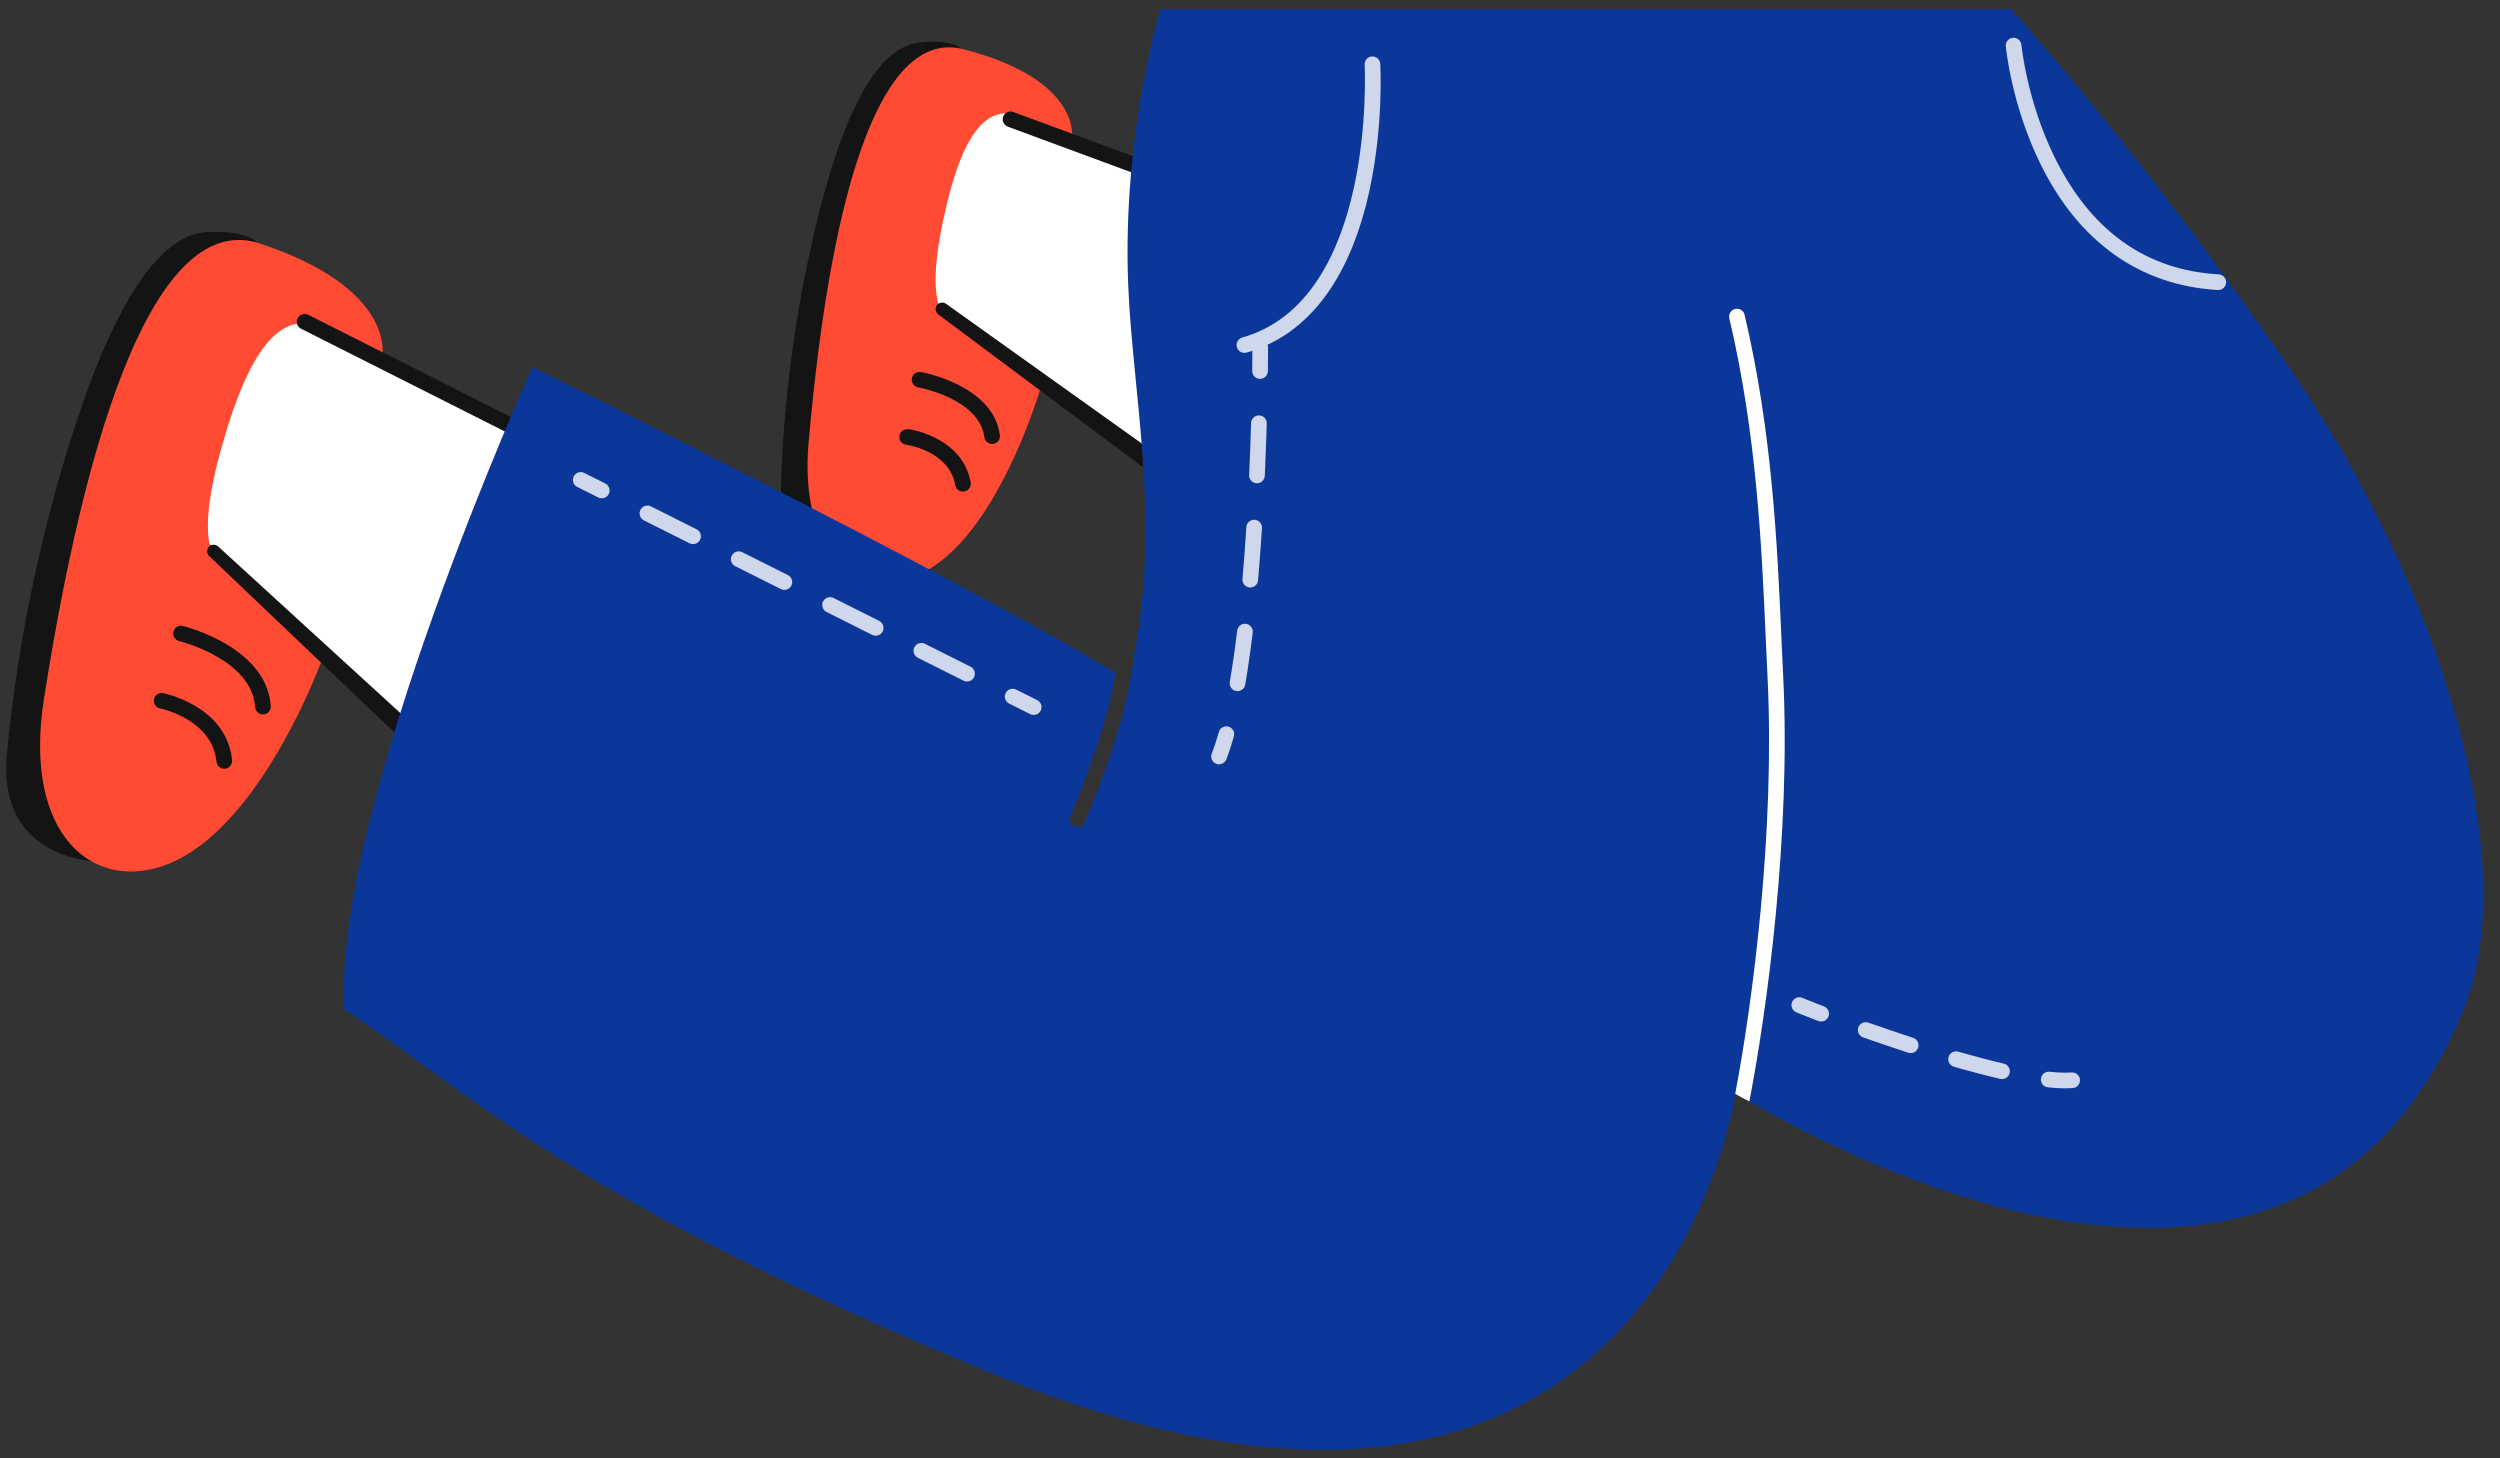 <svg width="638.25px" height="372.279px" viewBox="133.2 -2.223 638.25 372.279" fill="none" xmlns="http://www.w3.org/2000/svg"><rect x="133.2" y="-2.223" width="638.25" height="372.279" fill="#333333" stroke="none"/><g id="Lower Body/Jump 2"><g id="Assets 54"><path id="SKIN" fill-rule="evenodd" clip-rule="evenodd" d="M205.006 77.259L270.129 109.821L246.483 193.357L180.972 131.335C180.972 131.335 187.95 74.933 205.006 77.259" fill="white"/><path id="Fill 3" fill-rule="evenodd" clip-rule="evenodd" d="M199.61 61.03C199.61 61.03 198.938 56.547 186.384 56.995C180.883 57.192 169.298 60.562 156.2 95.571C148.71 115.593 138.652 150.638 134.985 190.164C132.196 220.238 162.624 217.942 162.624 217.942C162.624 217.942 161.564 110 175.024 93.482C188.483 76.963 199.61 61.03 199.61 61.03" fill="#141414"/><path id="306:16555" fill-rule="evenodd" clip-rule="evenodd" d="M221.065 84.905C212.009 77.936 200.827 74.17 190.478 109.509C188.516 116.208 184.168 131.721 187.476 139.301C194.734 145.756 215.461 166.054 215.461 166.054C215.461 166.054 200.054 208.868 176.076 218.372C157.056 225.911 138.971 210.952 144.414 176.25C157.027 95.837 175.922 52.129 199.515 59.937C235.02 71.687 230.729 89.159 230.729 89.159L221.065 84.905Z" fill="#FF4B33"/><path id="Fill 9" fill-rule="evenodd" clip-rule="evenodd" d="M200.331 180.17C199.288 180.17 198.409 179.361 198.337 178.305C197.524 166.279 179.722 161.639 179.088 161.484C178.067 161.308 177.34 160.369 177.442 159.32C177.55 158.222 178.526 157.413 179.627 157.524C179.842 157.545 201.293 162.733 202.329 178.035C202.403 179.137 201.57 180.091 200.468 180.165C200.422 180.169 200.376 180.17 200.331 180.17" fill="#141414"/><path id="Fill 11" fill-rule="evenodd" clip-rule="evenodd" d="M190.464 194.045C189.45 194.045 188.581 193.276 188.477 192.246C187.401 181.598 174.712 178.772 174.199 178.666C173.157 178.527 172.392 177.597 172.471 176.535C172.553 175.434 173.511 174.599 174.614 174.69C174.776 174.701 191.042 177.841 192.456 191.844C192.568 192.942 191.766 193.924 190.668 194.035C190.599 194.042 190.531 194.045 190.464 194.045" fill="#141414"/><path id="Fill 13" fill-rule="evenodd" clip-rule="evenodd" d="M211.875 78.14L271.349 108.125C272.216 108.563 272.627 109.545 272.376 110.447L272.373 110.458L249.081 194.189L249.078 194.2C248.711 195.518 247.345 196.289 246.026 195.923C245.625 195.811 245.266 195.598 244.982 195.33L186.593 139.74C185.921 139.099 185.895 138.036 186.535 137.364C187.167 136.701 188.212 136.668 188.886 137.283L248.384 191.684L244.285 192.826L268.525 109.365L269.548 111.697L210.075 81.712C209.088 81.215 208.692 80.012 209.189 79.026C209.686 78.039 210.889 77.643 211.875 78.14" fill="#141414"/></g><g id="Assets 55"><path id="SKIN_2" fill-rule="evenodd" clip-rule="evenodd" d="M387.765 25.838L447.305 49.237L435.096 120.259L369.921 73.829C369.921 73.829 370.397 28.933 387.765 25.838" fill="white"/><path id="Fill 17" fill-rule="evenodd" clip-rule="evenodd" d="M379.263 11.247C379.263 11.247 378.447 7.538 367.98 8.622C363.392 9.098 353.899 12.57 344.931 42.574C339.802 59.734 333.377 89.597 332.548 122.842C331.917 148.139 357.221 144.499 357.221 144.499C357.221 144.499 350.23 54.332 360.547 39.763C370.863 25.194 379.263 11.247 379.263 11.247" fill="#141414"/><path id="306:16562" fill-rule="evenodd" clip-rule="evenodd" d="M398.547 29.99C390.583 24.677 381.024 22.161 374.372 52.286C373.11 57.996 370.353 71.21 373.547 77.359C379.979 82.344 399.018 96.332 399.018 96.332C399.018 96.332 387.995 134.797 368.49 144.097C353.018 151.475 337.055 139.994 339.642 110.679C345.637 42.75 358.959 5.147 379.121 10.339C409.464 18.152 406.866 33 406.866 33L398.547 29.99Z" fill="#FF4B33"/><path id="Fill 21" fill-rule="evenodd" clip-rule="evenodd" d="M386.49 111.122C385.505 111.122 384.647 110.394 384.511 109.392C383.191 99.684 368.323 96.801 367.748 96.698C366.722 96.586 365.938 95.702 365.969 94.652C366 93.549 366.91 92.693 368.026 92.711C368.209 92.717 386.711 95.883 388.474 108.852C388.623 109.947 387.856 110.955 386.762 111.104C386.671 111.116 386.58 111.122 386.49 111.122" fill="#141414"/><path id="Fill 23" fill-rule="evenodd" clip-rule="evenodd" d="M379.028 123.279C378.07 123.279 377.224 122.589 377.059 121.613C375.609 113.078 365.108 111.404 364.643 111.338C363.597 111.263 362.777 110.387 362.786 109.325C362.796 108.227 363.69 107.343 364.786 107.343H364.804C366.628 107.359 379.139 109.979 381.002 120.944C381.187 122.032 380.454 123.065 379.365 123.25C379.252 123.27 379.139 123.279 379.028 123.279" fill="#141414"/><path id="Fill 25" fill-rule="evenodd" clip-rule="evenodd" d="M391.878 26.362L448.411 47.255C449.328 47.593 449.848 48.532 449.691 49.462L449.688 49.476L437.498 121.88L437.497 121.89C437.269 123.239 435.992 124.149 434.643 123.921C434.245 123.854 433.876 123.688 433.572 123.464L372.732 78.041C371.988 77.486 371.835 76.433 372.39 75.69C372.938 74.956 373.971 74.799 374.713 75.327L436.512 119.436L432.586 121.019L445.748 48.785L447.024 51.007L390.491 30.114C389.455 29.731 388.926 28.581 389.309 27.545C389.691 26.508 390.842 25.979 391.878 26.362" fill="#141414"/></g><g id="Pant"><path id="Fill 12" fill-rule="evenodd" clip-rule="evenodd" d="M646.599 0.102H429.512C429.512 0.102 419.724 31.532 421.213 70.171C422.279 97.805 429.52 129.612 422.849 164.404C421.226 177.397 417.519 189.956 410.156 207.686C409.836 208.456 409.092 208.921 408.308 208.921C408.052 208.921 407.792 208.871 407.541 208.766C406.521 208.344 406.038 207.173 406.461 206.153C412.585 191.408 416.122 180.349 418.018 169.624C378.076 145.178 269.11 91.518 269.11 91.518C269.11 91.518 218.142 204.266 221.083 255.512C251.13 274.956 278.438 304.082 386.935 348.625C556.652 418.302 576.255 276.768 576.255 276.768C576.255 276.768 717.11 367.297 762.31 255.093C776.902 218.87 757.472 150.036 718.645 93.119C680.354 36.989 646.599 0.102 646.599 0.102Z" fill="#0B379B"/><path id="Fill 15" fill-rule="evenodd" clip-rule="evenodd" d="M583.989 160.595C584.14 164.003 584.285 167.273 584.441 170.386C586.439 210.088 580.574 254.082 576.198 277.039C576.956 277.464 578.706 278.446 579.815 278.948C584.25 256.034 590.481 210.83 588.436 170.186C588.28 167.08 588.135 163.819 587.985 160.419C586.954 137.129 585.671 108.143 578.593 78.144C578.34 77.067 577.26 76.397 576.188 76.656C575.113 76.909 574.447 77.987 574.7 79.061C581.691 108.696 582.966 137.471 583.989 160.595" fill="white"/><g id="stripe"><path fill-rule="evenodd" clip-rule="evenodd" d="M699.41 71.814C699.448 71.816 699.487 71.817 699.525 71.817C700.578 71.817 701.46 70.995 701.52 69.93C701.583 68.828 700.739 67.883 699.636 67.82C681.047 66.765 666.938 56.68 657.701 37.845C650.699 23.57 649.275 9.375 649.261 9.233C649.155 8.133 648.177 7.329 647.081 7.432C645.981 7.537 645.174 8.512 645.279 9.611C645.337 10.215 646.766 24.58 654.058 39.502C663.836 59.511 679.518 70.684 699.41 71.814ZM481.59 14.3C481.526 13.198 482.368 12.252 483.471 12.188C484.572 12.139 485.519 12.967 485.583 14.07C485.62 14.708 486.443 29.892 482.784 46.606C478.439 66.457 469.51 79.869 456.803 85.796C456.887 86.018 456.938 86.255 456.938 86.506C456.938 86.506 456.938 88.719 456.888 92.529C456.873 93.625 455.981 94.502 454.888 94.502H454.862C453.757 94.488 452.873 93.581 452.888 92.476C452.921 90.052 452.932 88.292 452.936 87.334C452.444 87.496 451.948 87.649 451.446 87.792C451.263 87.842 451.08 87.868 450.9 87.868C450.028 87.868 449.226 87.292 448.976 86.412C448.676 85.349 449.293 84.244 450.356 83.942C484.647 74.231 481.624 14.899 481.59 14.3ZM453.514 130.469C452.421 130.4 451.461 131.235 451.391 132.338C451.098 136.934 450.765 141.392 450.399 145.589C450.303 146.689 451.118 147.659 452.218 147.755C452.277 147.761 452.335 147.762 452.394 147.762C453.42 147.762 454.293 146.977 454.384 145.936C454.752 141.708 455.089 137.219 455.383 132.592C455.453 131.49 454.617 130.539 453.514 130.469ZM452.602 105.765C452.635 104.663 453.532 103.798 454.66 103.826C455.764 103.858 456.633 104.778 456.6 105.884C456.469 110.397 456.302 114.891 456.105 119.242C456.056 120.314 455.172 121.151 454.109 121.151C454.095 121.151 454.082 121.15 454.068 121.15C454.052 121.15 454.037 121.149 454.02 121.149H454.02H454.02L454.017 121.149C452.913 121.098 452.059 120.164 452.109 119.059C452.305 114.732 452.471 110.26 452.602 105.765ZM451.269 157.041C450.169 156.91 449.176 157.691 449.044 158.788C448.474 163.538 447.839 167.943 447.159 171.882C446.971 172.971 447.701 174.006 448.79 174.193C448.905 174.213 449.019 174.223 449.132 174.223C450.087 174.223 450.933 173.536 451.101 172.563C451.792 168.557 452.437 164.083 453.016 159.265C453.148 158.168 452.366 157.173 451.269 157.041ZM444.368 184.671C444.666 183.607 445.767 182.983 446.834 183.285C447.897 183.584 448.518 184.687 448.22 185.751C447.607 187.933 446.957 189.914 446.287 191.637C445.979 192.428 445.223 192.912 444.422 192.912C444.181 192.912 443.936 192.868 443.698 192.775C442.668 192.374 442.158 191.215 442.559 190.185C443.182 188.584 443.791 186.728 444.368 184.671ZM397.999 176.519L392.636 173.83C391.648 173.336 390.447 173.735 389.952 174.721C389.457 175.708 389.855 176.911 390.843 177.406L396.206 180.095C396.494 180.239 396.8 180.307 397.101 180.307C397.833 180.307 398.54 179.903 398.89 179.204C399.385 178.216 398.986 177.014 397.999 176.519ZM369.322 162.136L380.979 167.983C381.966 168.478 382.365 169.68 381.87 170.668C381.52 171.368 380.813 171.771 380.081 171.771C379.78 171.771 379.474 171.703 379.186 171.559L367.529 165.712C366.541 165.217 366.143 164.015 366.638 163.028C367.132 162.041 368.335 161.643 369.322 162.136ZM357.665 156.29L346.008 150.442C345.02 149.95 343.819 150.345 343.324 151.334C342.829 152.321 343.227 153.522 344.214 154.019L355.871 159.866C356.159 160.01 356.465 160.078 356.767 160.078C357.499 160.078 358.205 159.675 358.556 158.975C359.051 157.987 358.652 156.786 357.665 156.29ZM322.693 138.748L334.35 144.595C335.337 145.09 335.736 146.292 335.241 147.28C334.891 147.98 334.184 148.383 333.452 148.383C333.151 148.383 332.845 148.315 332.557 148.171L320.9 142.324C319.912 141.83 319.514 140.627 320.009 139.639C320.503 138.652 321.706 138.256 322.693 138.748ZM311.036 132.902L299.379 127.055C298.392 126.563 297.19 126.959 296.695 127.947C296.2 128.934 296.599 130.136 297.586 130.631L309.243 136.478C309.531 136.622 309.836 136.69 310.138 136.69C310.87 136.69 311.577 136.287 311.927 135.587C312.422 134.599 312.023 133.397 311.036 132.902ZM282.359 118.518L287.722 121.208C288.709 121.704 289.108 122.905 288.613 123.893C288.262 124.593 287.556 124.996 286.824 124.996C286.522 124.996 286.216 124.928 285.928 124.784L280.565 122.094C279.577 121.598 279.179 120.396 279.674 119.409C280.17 118.421 281.372 118.025 282.359 118.518ZM598.853 254.706C596.475 253.8 594.416 252.987 593.345 252.532C592.329 252.101 591.155 252.576 590.722 253.593C590.29 254.609 590.766 255.783 591.783 256.215C592.896 256.687 595.006 257.521 597.428 258.443C597.64 258.524 597.857 258.567 598.071 258.574C598.902 258.603 599.697 258.107 600.009 257.287C600.403 256.255 599.884 255.1 598.853 254.706ZM633.141 266.269C637.351 267.481 641.261 268.505 644.762 269.314C645.838 269.563 646.51 270.636 646.261 271.712C646.042 272.661 645.183 273.294 644.244 273.261C644.118 273.257 643.991 273.241 643.863 273.211C640.291 272.387 636.312 271.344 632.034 270.112C630.973 269.806 630.361 268.698 630.665 267.637C630.971 266.576 632.082 265.964 633.141 266.269ZM621.616 262.727C617.928 261.53 614.081 260.226 610.182 258.852C609.14 258.484 607.999 259.033 607.632 260.074C607.264 261.116 607.811 262.257 608.853 262.625C612.782 264.009 616.661 265.324 620.382 266.532C620.563 266.591 620.748 266.623 620.93 266.629C621.8 266.66 622.619 266.115 622.901 265.247C623.242 264.196 622.667 263.068 621.616 262.727ZM662.077 271.577C663.178 271.501 664.137 272.324 664.216 273.427C664.296 274.53 663.466 275.487 662.364 275.565C661.436 275.633 660.404 275.647 659.28 275.608C658.268 275.573 657.18 275.495 656.023 275.374C654.925 275.259 654.127 274.276 654.241 273.177C654.357 272.078 655.329 271.29 656.439 271.396C658.648 271.625 660.545 271.686 662.077 271.577Z" fill="white" fill-opacity="0.8" style="mix-blend-mode:overlay"/></g></g></g></svg>
